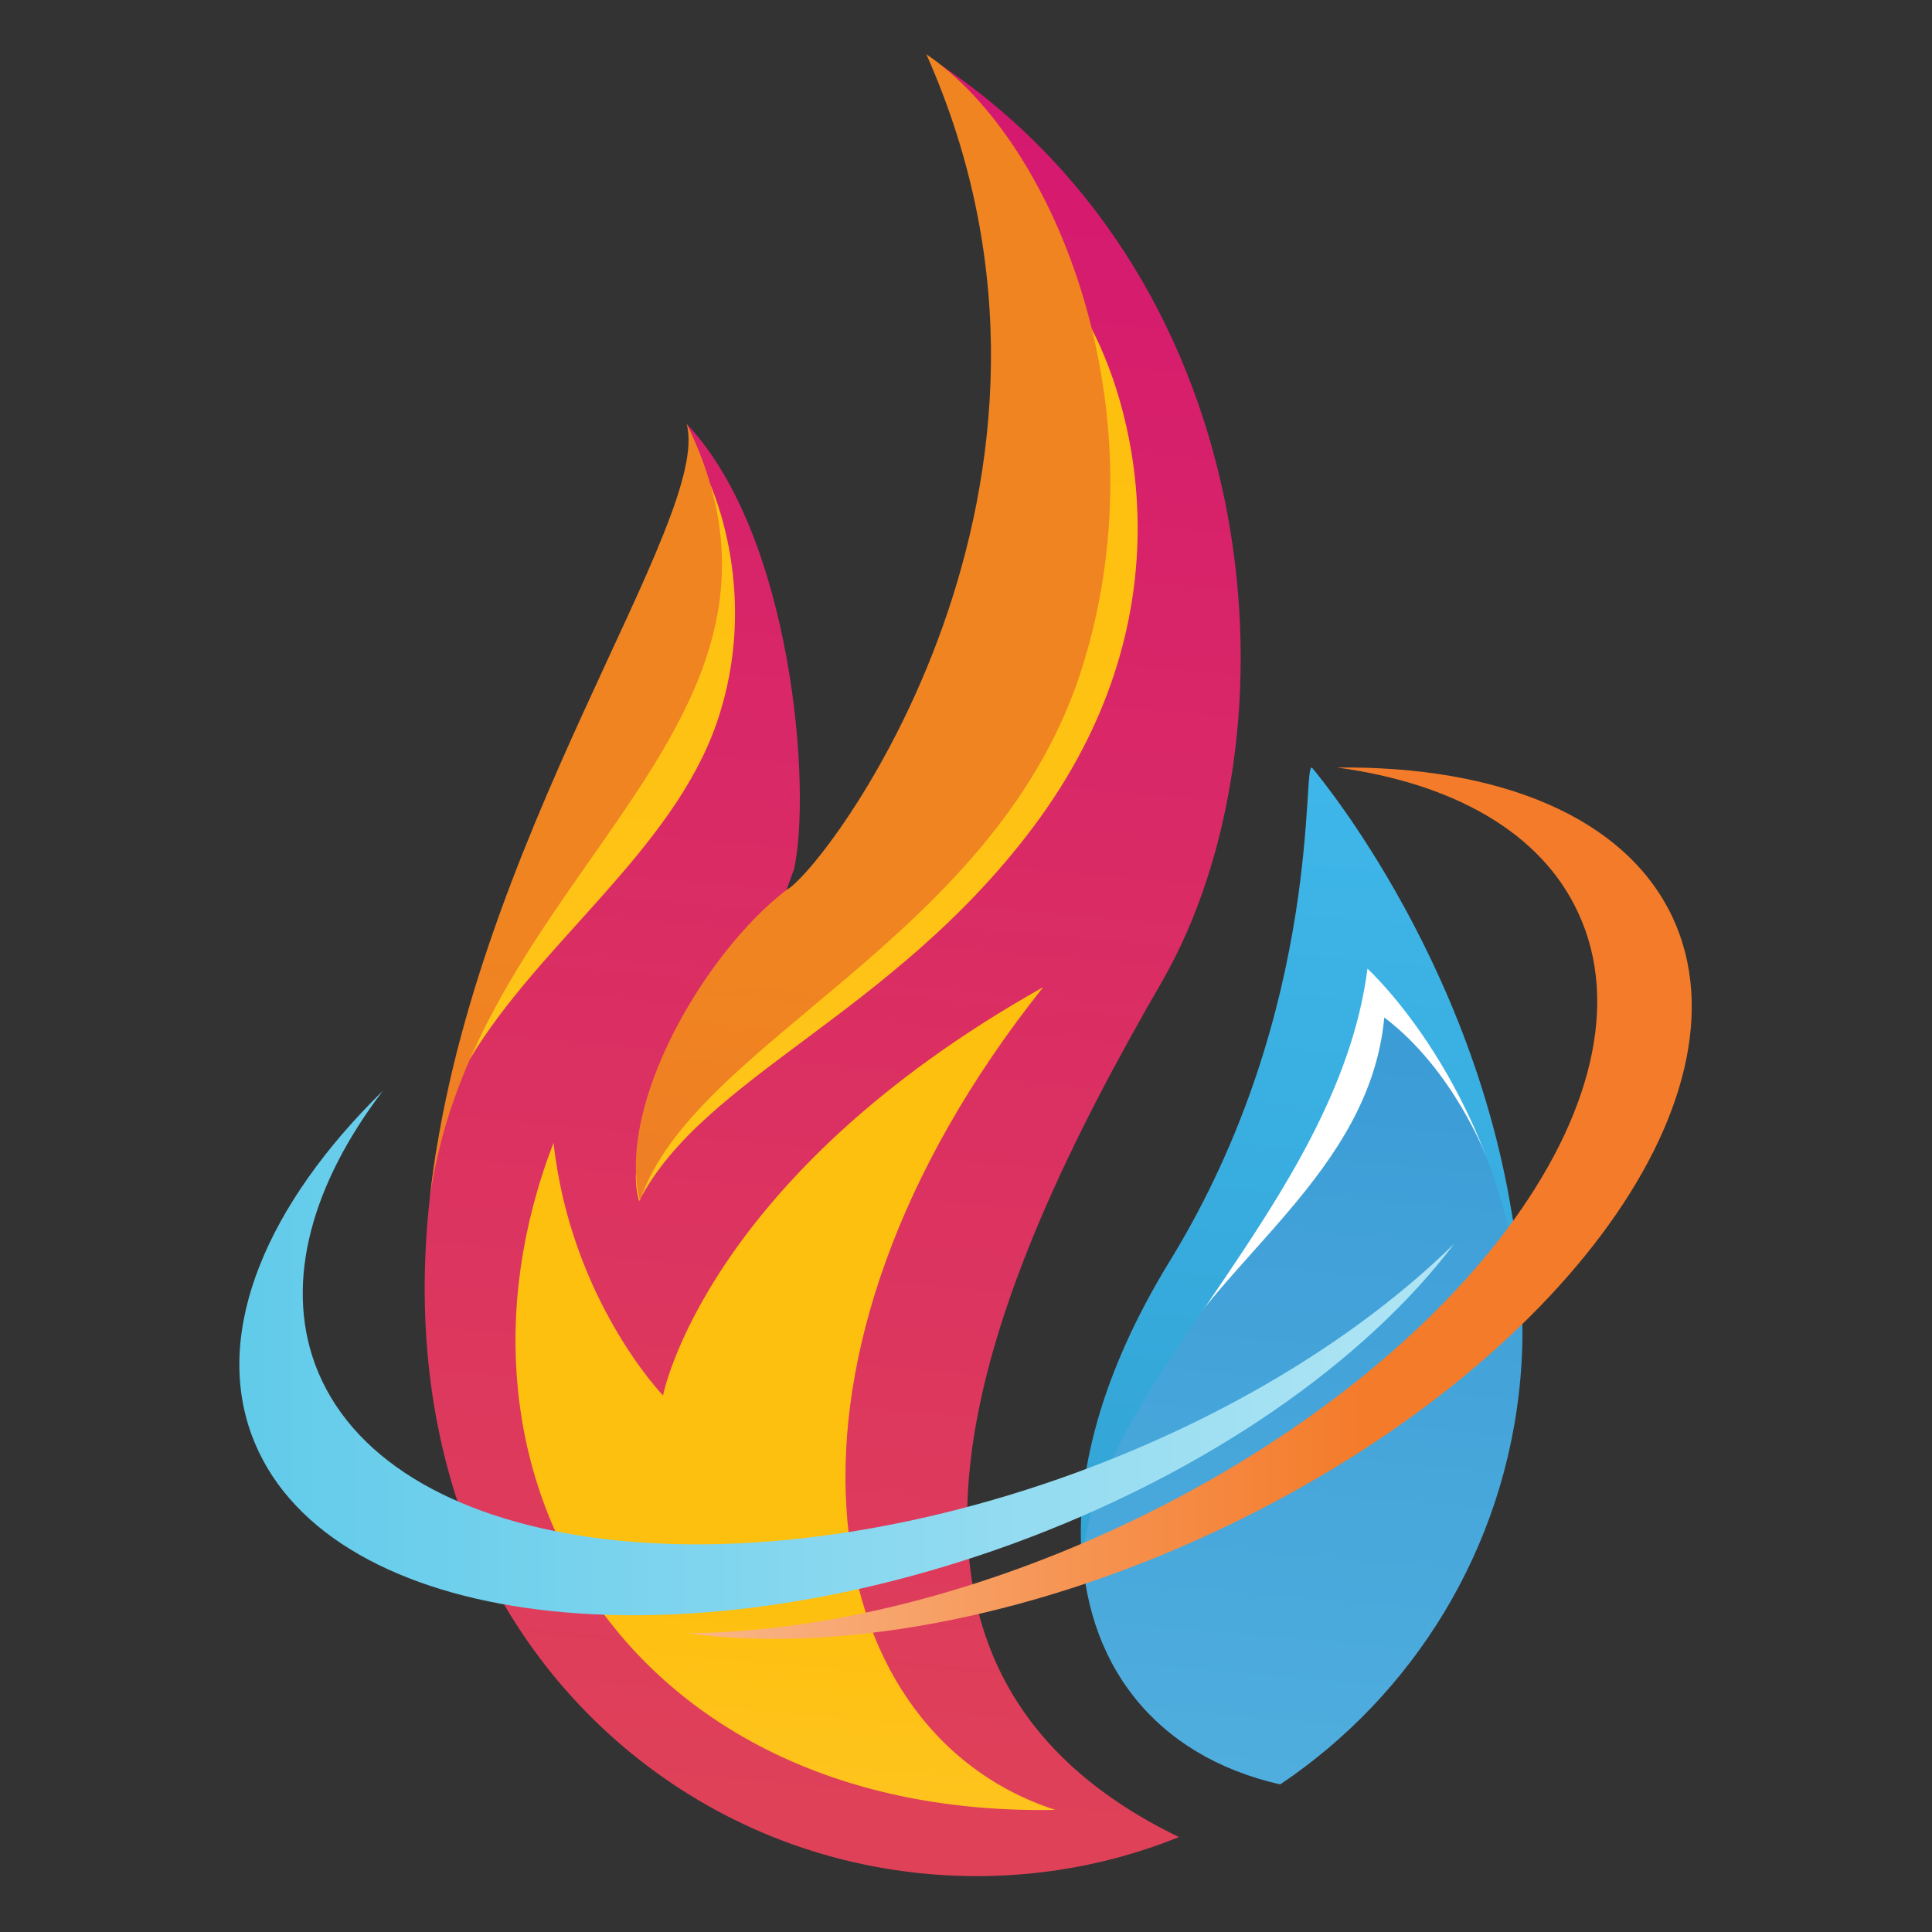 <svg xml:space="preserve" style="enable-background:new 0 0 538.6 538.6;" viewBox="0 0 538.6 538.6" y="0px" x="0px" xmlns:xlink="http://www.w3.org/1999/xlink" xmlns="http://www.w3.org/2000/svg" id="Layer_1" version="1.1">
<rect x="0" y="0" width="538.6" height="538.6" fill="#333333" stroke="none"/>
<style type="text/css">
	.st0{fill:url(#SVGID_1_);}
	.st1{fill:#FFFFFF;}
	.st2{fill:url(#SVGID_00000149362139577425197210000013165281504760555676_);}
	.st3{fill:url(#SVGID_00000080926410656322534580000004831407656669397683_);}
	.st4{fill:url(#SVGID_00000163762157351209326900000003635545027960016796_);}
	.st5{fill:url(#SVGID_00000174582119504266419220000000331292753294901405_);}
	.st6{fill:url(#SVGID_00000183244706649937582980000010726073376767434125_);}
	.st7{fill:url(#SVGID_00000089531960906761935440000011870439220490871485_);}
	.st8{fill:url(#SVGID_00000139265142114653273830000011414803086184136381_);}
</style>
<g transform="matrix(2.186 0 0 2.186 639.356 428.586)" id="logo-logo">
	<g>
		<g transform="matrix(0.921 0.081 -0.081 0.921 4.61 0)">
			<g>
				<g transform="matrix(1 0 0 1 46.795 48.226)">
					
						<linearGradient gradientTransform="matrix(4.085 -8.373662e-05 8.373662e-05 4.085 2195.838 -5.492)" y2="91.926" x2="-585.362" y1="-28.375" x1="-585.362" gradientUnits="userSpaceOnUse" id="SVGID_1_">
						<stop style="stop-color:#3899D5" offset="0"></stop>
						<stop style="stop-color:#74CFEB" offset="0.625"></stop>
						<stop style="stop-color:#CBEBF6" offset="0.93"></stop>
					</linearGradient>
					<path d="M-160.5-69.6c0.4,3,0.6,6.1,0.6,9.3c0,23.7-11,44.9-28.1,58.7c-17.6-2.4-28.6-14.3-30.3-31.7
						c0.8-3.1,7.5-28.3,12.2-43.1c5.1-15.7,16.4-45.5,16.4-45.5l10.3,7.8c0,0,14.6,24,16.6,32.3v0.1
						C-161.8-77.8-161-73.8-160.5-69.6L-160.5-69.6z" class="st0"></path>
				</g>
				<g transform="matrix(1 0 0 1 47.63 21.79)">
					<path d="M-168.1-63.9c0,0-5.6-11.6-15.7-17.9c-0.1,21.5-19.8,35.2-26.5,51.7l6-17.4l12.2-38c0,0-0.5-11.7,7.5-6.9
						C-176.5-87.6-168.1-63.9-168.1-63.9L-168.1-63.9z" class="st1"></path>
				</g>
				<g transform="matrix(1 0 0 1 46.232 24.387)">
					
						<linearGradient gradientTransform="matrix(4.085 -8.373662e-05 8.373662e-05 4.085 2196.928 -50.698)" y2="95.851" x2="-585.953" y1="-16.281" x1="-585.953" gradientUnits="userSpaceOnUse" id="SVGID_00000139975838614712040560000004946257587614175887_">
						<stop style="stop-color:#3FB6E9" offset="0"></stop>
						<stop style="stop-color:#096B97" offset="1"></stop>
					</linearGradient>
					<path d="M-185.3-90.9
						c-1.3,32.7-32.8,61.3-32,85.2c-2.2-11.8,0.3-26.4,8.3-42.5c18.5-37,12-71.2,13.7-69.6c1.6,1.6,29,29.4,35,69.8
						C-166.6-76.7-185.3-90.9-185.3-90.9z" style="fill:url(#SVGID_00000139975838614712040560000004946257587614175887_);"></path>
				</g>
				<g transform="matrix(1 0 0 1 -20.673 0.585)">
					
						<linearGradient gradientTransform="matrix(4.085 -8.373662e-05 8.373662e-05 4.085 1766.635 -156.567)" y2="241.917" x2="-482.078" y1="-6.914" x1="-482.078" gradientUnits="userSpaceOnUse" id="SVGID_00000165938503129633069570000013056998550275834001_">
						<stop style="stop-color:#D51870" offset="0"></stop>
						<stop style="stop-color:#FEBF10" offset="0.96"></stop>
					</linearGradient>
					<path d="M-133.8,54.5
						c-10.2,5.2-21.8,8.1-34,8.1c-32.3,0-59.9-20.4-70.6-49c-5.4-14.3-6.8-29.2-5.8-43.9c0.1-0.6,2.7-24.7,11.2-42
						c8.5-17.6,20.2-17.1,19.8-34.6s-5.3-26.8-5.3-26.8c15.9,14.1,21.6,48.8,20.1,59.9c-0.5,1.8-0.8,3-0.8,3l0,0l0,0
						c0,0,1.2,10.3,7.9,2.5c6.7-7.8,27.4-36.1,25.2-59.8c-2.2-23.2-21.1-56.7-21.8-58c47.9,26.5,57.7,87.9,41.5,123.1
						C-167.5-17.9-184.4,35.3-133.8,54.5z" style="fill:url(#SVGID_00000165938503129633069570000013056998550275834001_);"></path>
				</g>
				<g transform="matrix(1 0 0 1 -22.707 58.545)">
					
						<linearGradient gradientTransform="matrix(4.085 -8.373662e-05 8.373662e-05 4.085 1759.307 31.55)" y2="76.882" x2="-478.707" y1="-36.587" x1="-478.707" gradientUnits="userSpaceOnUse" id="SVGID_00000013188896409809497520000001132526321281217196_">
						<stop style="stop-color:#FEC00F" offset="0.19"></stop>
						<stop style="stop-color:#FEF7DF" offset="0.935"></stop>
					</linearGradient>
					<path d="M-160.7-118.6
						c-36.1,54.5-23.1,104.9,11.6,112.9c-58,6.2-90.7-37.9-77-85.6c4.3,21.4,18.1,33.4,18.1,33.4S-204.9-88.4-160.7-118.6z" style="fill:url(#SVGID_00000013188896409809497520000001132526321281217196_);"></path>
				</g>
				<g transform="matrix(1 0 0 1 -29.445 -26.676)">
					
						<linearGradient gradientTransform="matrix(4.085 -8.373662e-05 8.373662e-05 4.085 1730.448 -149.804)" y2="131.755" x2="-471.346" y1="6.314" x1="-471.346" gradientUnits="userSpaceOnUse" id="SVGID_00000119100423269578658840000015391320045854570649_">
						<stop style="stop-color:#FEC00F" offset="1.500000e-02"></stop>
						<stop style="stop-color:#FFD339" offset="0.975"></stop>
					</linearGradient>
					<path d="M-217.2-59.5
						c2.7-7.1,14.6-29.9,11.4-39c0.2,0.5,8.3,14.6,3.8,32.7c-4.5,18.1-21.8,32.5-29.9,49.3C-233.2-23.1-219.9-52.4-217.2-59.5z
						 M-206.9,0.9c7.3-17.9,32.5-28.6,49.6-56.1c18.9-30.4,9.3-57.9,2-69.3c-0.9-1.4,1.7,30.8-10.8,54.9
						C-188.8-25.9-212.3-13.9-206.9,0.9L-206.9,0.9z" style="fill:url(#SVGID_00000119100423269578658840000015391320045854570649_);"></path>
				</g>
				<g transform="matrix(1 0 0 1 -33.435 -43.329)">
					
						<linearGradient gradientTransform="matrix(4.085 -8.373662e-05 8.373662e-05 4.085 1709.316 -202.552)" y2="178.009" x2="-467.087" y1="14.667" x1="-467.087" gradientUnits="userSpaceOnUse" id="SVGID_00000096051051308568040260000009938160919241185703_">
						<stop style="stop-color:#F08421" offset="0.19"></stop>
						<stop style="stop-color:#DA275C" offset="0.935"></stop>
					</linearGradient>
					<path d="M-231.7,19.8
						c1-49.2,30.8-97,25.9-109.7C-181.8-50.2-229.5-25.8-231.7,19.8z M-177.3-143.5c31.7,57.1-4.3,113.5-9.1,116.5
						c-10.4,9.5-20.9,31.6-16.4,44.5c5.4-22.4,44.9-39.9,54-77.2C-139.9-96.9-158.5-133.1-177.3-143.5z" style="fill:url(#SVGID_00000096051051308568040260000009938160919241185703_);"></path>
				</g>
			</g>
		</g>
		<g transform="matrix(0.741 0 0 0.741 0 29.569)">
			<g>
				<g transform="matrix(1 0 0 1 38.603 0)">
					
						<linearGradient gradientTransform="matrix(2.621 0 0 2.621 1778.762 120.389)" y2="-83.081" x2="-905.642" y1="-83.081" x1="-732.847" gradientUnits="userSpaceOnUse" id="SVGID_00000005254350341269653730000011202276629698256298_">
						<stop style="stop-color:#F47B2A" offset="0.125"></stop>
						<stop style="stop-color:#FFFFFF" offset="0.705"></stop>
					</linearGradient>
					<path d="M-203.2-172.4
						c19.9,2.7,35.1,11.1,41.5,25c14.6,31.3-20.9,78.7-79.2,105.8c-25.9,12-51.9,18-74.1,18.2c25.1,3.4,57.9-2.2,90.4-17.3
						c58.3-27.1,93.7-74.4,79.2-105.8C-153.5-163.9-175.3-172.7-203.2-172.4z" style="fill:url(#SVGID_00000005254350341269653730000011202276629698256298_);"></path>
				</g>
				<g transform="matrix(1 0 0 1 -20.508 25.836)">
					
						<linearGradient gradientTransform="matrix(2.621 0 0 2.621 1510.022 176.103)" y2="-104.352" x2="-494.147" y1="-104.352" x1="-703.133" gradientUnits="userSpaceOnUse" id="SVGID_00000040570023028655538720000007647284573459945629_">
						<stop style="stop-color:#61CBEA" offset="0"></stop>
						<stop style="stop-color:#FFFFFF" offset="0.765"></stop>
					</linearGradient>
					<path d="M-308.3-142.6
						c-12.2,16-16.9,32.7-11.7,47c11.9,32.4,70.4,40.8,130.8,18.8c26.8-9.8,49.4-23.9,65.3-39.5c-15.3,20.2-42.4,39.4-76.1,51.7
						c-60.5,22-119,13.6-130.9-18.8C-337.5-101.4-328.2-123.1-308.3-142.6z" style="fill:url(#SVGID_00000040570023028655538720000007647284573459945629_);"></path>
				</g>
			</g>
		</g>
	</g>
</g>
</svg>
